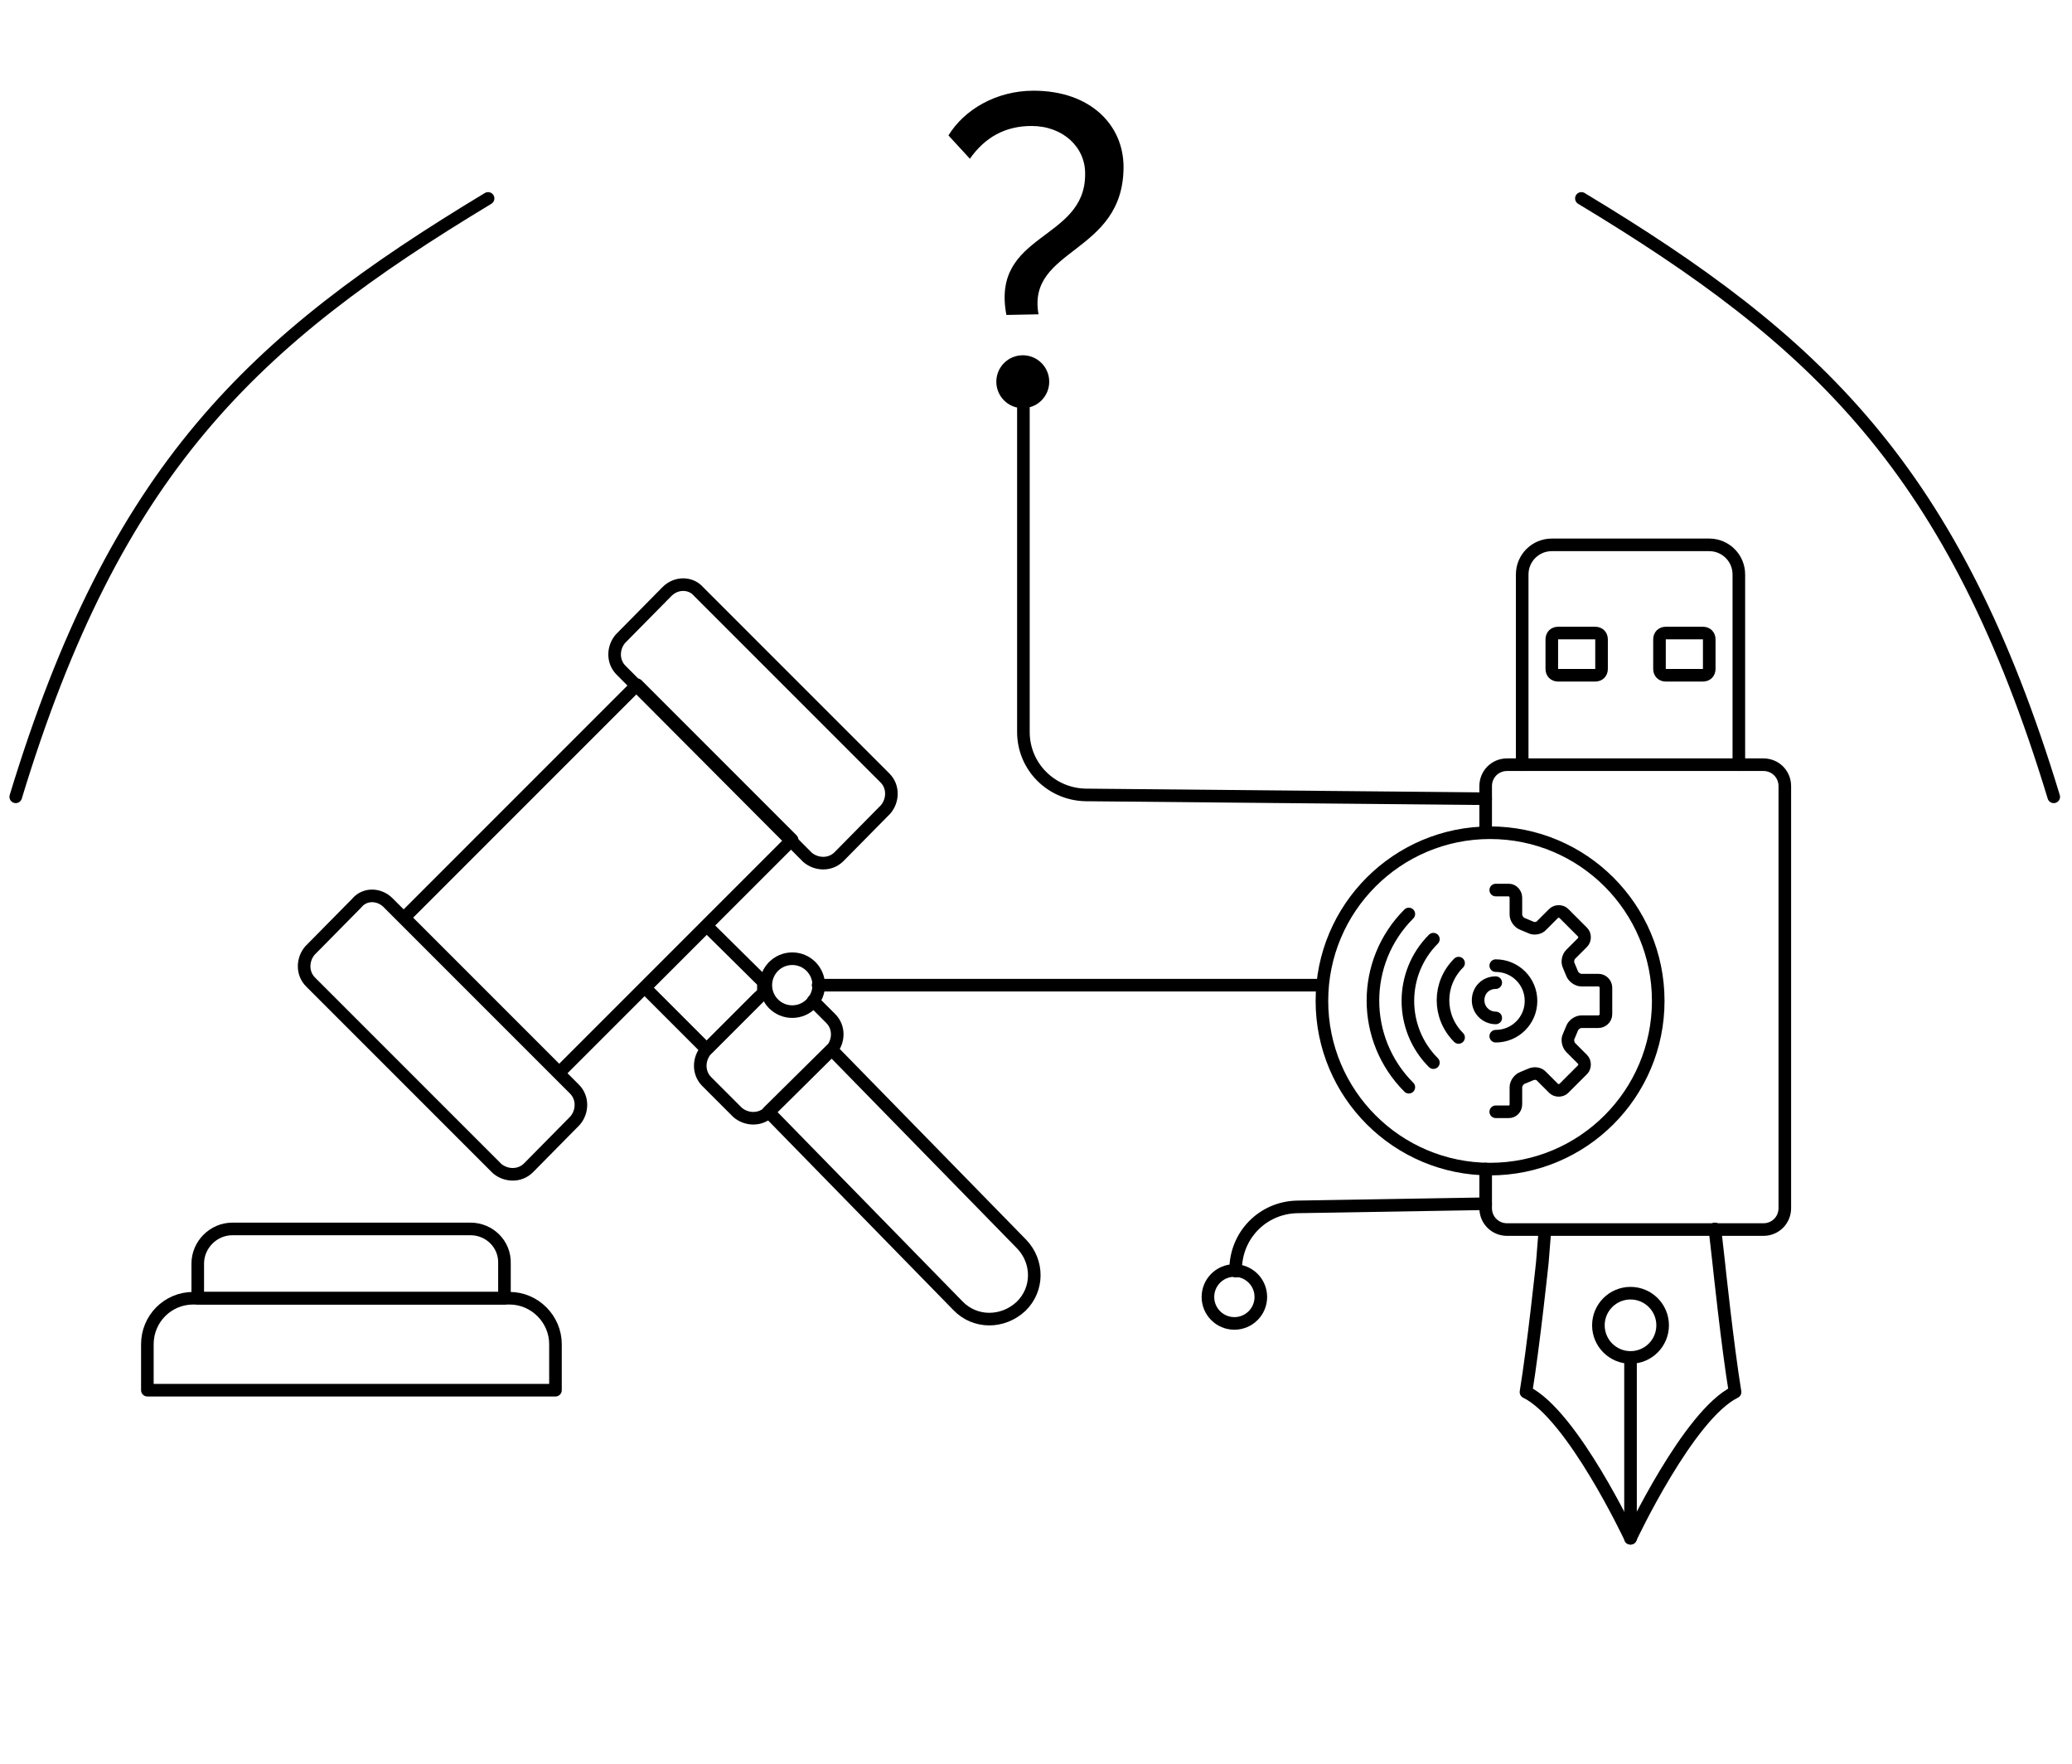 <?xml version="1.0" encoding="utf-8"?>
<!-- Generator: Adobe Illustrator 27.4.1, SVG Export Plug-In . SVG Version: 6.00 Build 0)  -->
<svg version="1.1" id="Слой_1" xmlns="http://www.w3.org/2000/svg" xmlns:xlink="http://www.w3.org/1999/xlink" x="0px" y="0px"
	 viewBox="0 0 329 280" style="enable-background:new 0 0 329 280;" xml:space="preserve">
<style type="text/css">
	.st0{fill:none;stroke:#000000;stroke-width:2;stroke-linecap:round;stroke-linejoin:round;stroke-miterlimit:10;}
</style>
<g>
	<g>
		<path class="st0" d="M104.4,1413.7v22.1l0,0c0,2.7-2.2,4.8-4.8,4.8H96H40.5l0,0c-2.7,0-4.8-2.2-4.8-4.8l0,0v-89.6l0,0
			c0-2.7,2.2-4.8,4.8-4.8h42.3l21.6,20.5v19.3"/>
		<path class="st0" d="M93.3,1375.2H69.5 M74,1405.4H47.7 M65.5,1364.4H47.7 M92.1,1384.9H47.7 M59.8,1375.2H47.7 M59.8,1395.8H47.7
			 M68.3,1416.3H47.7 M93.6,1395.8H81.5 M74,1395.8h-5.7"/>
		<path class="st0" d="M82.8,1341.4v15.7l0,0c0,2.7,2.2,4.8,4.8,4.8h16.8"/>
		<g>
			<g>
				<path class="st0" d="M85.8,1429.2c3.9,0,7.1-3.2,7.1-7.1c0-3.9-3.2-7.1-7.1-7.1s-7.1,3.2-7.1,7.1
					C78.7,1426.1,81.8,1429.2,85.8,1429.2L85.8,1429.2z"/>
				<path class="st0" d="M85.8,1425.7c2,0,3.5-1.6,3.5-3.5c0-2-1.6-3.5-3.5-3.5c-2,0-3.5,1.6-3.5,3.5
					C82.2,1424.1,83.8,1425.7,85.8,1425.7L85.8,1425.7z"/>
			</g>
			<polyline class="st0" points="91,1426.9 94.9,1433.8 91,1432.7 90,1436.6 85.8,1429.2 			"/>
			<polyline class="st0" points="85.8,1429.2 81.5,1436.6 80.5,1432.7 76.6,1433.8 80.5,1427 			"/>
		</g>
	</g>
	<g>
		<g>
			<path class="st0" d="M98.9,1391.7l0-9c0-0.8,0.6-1.4,1.4-1.4h7.4c0.8,0,1.4,0.6,1.4,1.4l0,9"/>
			<g>
				<g>
					<path class="st0" d="M101.7,1387.4h-0.3c-0.6,0-1-0.4-1-1l0,0c0-0.6,0.4-1,1-1h0.3c0.6,0,1,0.4,1,1l0,0
						C102.7,1387,102.2,1387.4,101.7,1387.4z"/>
					<path class="st0" d="M106.8,1387.4h-0.3c-0.6,0-1-0.4-1-1l0,0c0-0.6,0.4-1,1-1h0.3c0.6,0,1,0.4,1,1l0,0
						C107.8,1387,107.3,1387.4,106.8,1387.4z"/>
				</g>
			</g>
		</g>
		<path class="st0" d="M108.5,1413.7H100c-1.6,0-2.8-1.3-2.8-2.8l0-16.3c0-1.6,1.3-2.8,2.8-2.8h8.5c1.6,0,2.8,1.3,2.8,2.8l0,16.3
			C111.3,1412.4,110.1,1413.7,108.5,1413.7z"/>
	</g>
</g>
<g id="Слой_2_00000132082539827132724900000005725909816501916850_">
	<g>
		<path class="st0" d="M2.5,126.5c15.8-52,37.5-72.4,75-95"/>
		<path class="st0" d="M326.1,126.5c-15.8-52-37.5-72.4-75-95"/>
	</g>
</g>
<g>
	<path d="M163.8,20c-4.2,0-7.4,1.8-9.8,5.2l-3.4-3.7c2.5-4.1,7.6-7.1,13.5-7.1c9.1,0,14.3,5.5,14.3,12.1c0,13.9-15.4,12.8-13.5,23.4
		l-5.1,0.1c-2.5-13.1,12.5-11.7,12.5-22.3C172.4,23.4,168.8,20,163.8,20z"/>
</g>
<g>
	<g>
		<g>
			<g>
				<path class="st0" d="M258.9,244.2c0,0-9.2-19.6-16.6-23.2c1.2-7.3,2.6-20.6,2.6-20.6l0.4-5"/>
				<path class="st0" d="M258.9,244.2c0,0,9.2-19.6,16.6-23.2c-1.2-7.3-2.6-20.6-2.6-20.6l-0.6-5.3"/>
				<circle class="st0" cx="258.9" cy="210.4" r="5.1"/>
				<line class="st0" x1="258.9" y1="215.5" x2="258.9" y2="244.2"/>
			</g>
			<g>
				<path class="st0" d="M241.7,121.4V91.2c0-2.6,2.1-4.7,4.7-4.7h25c2.6,0,4.7,2.1,4.7,4.7v30.2"/>
				<g>
					<g>
						<path class="st0" d="M253.3,107.2h-5.9c-0.6,0-1-0.4-1-1v-4.7c0-0.6,0.4-1,1-1h5.9c0.6,0,1,0.4,1,1v4.7
							C254.3,106.8,253.9,107.2,253.3,107.2z"/>
						<path class="st0" d="M270.4,107.2h-5.9c-0.6,0-1-0.4-1-1v-4.7c0-0.6,0.4-1,1-1h5.9c0.6,0,1,0.4,1,1v4.7
							C271.4,106.8,271,107.2,270.4,107.2z"/>
					</g>
				</g>
			</g>
			<path class="st0" d="M235.9,132.1v-7.3c0-1.9,1.5-3.4,3.4-3.4l40.7,0c1.9,0,3.4,1.5,3.4,3.4l0,67c0,1.9-1.5,3.4-3.4,3.4h-40.7
				c-1.9,0-3.4-1.5-3.4-3.4v-6.2"/>
		</g>
		<g>
			<g>
				<g>
					<path class="st0" d="M237.5,176.5h2.1c0.6,0,1.1-0.5,1.1-1.2v-2.7c0-0.6,0.5-1.3,1.1-1.5l1.2-0.5c0.6-0.3,1.4-0.2,1.8,0.3
						l1.9,1.9c0.4,0.4,1.2,0.4,1.6,0l3-3c0.4-0.4,0.4-1.2,0-1.6l-1.9-1.9c-0.4-0.4-0.6-1.3-0.3-1.8l0.5-1.2c0.2-0.6,0.9-1.1,1.5-1.1
						h2.7c0.6,0,1.2-0.5,1.2-1.2v-4.2c0-0.6-0.5-1.2-1.2-1.2h-2.7c-0.6,0-1.3-0.5-1.5-1.1l-0.5-1.2c-0.3-0.6-0.1-1.4,0.3-1.8
						l1.9-1.9c0.4-0.4,0.4-1.2,0-1.6l-3-3c-0.4-0.4-1.2-0.4-1.6,0l-1.9,1.9c-0.4,0.5-1.3,0.6-1.8,0.3l-1.2-0.5
						c-0.6-0.2-1.1-0.9-1.1-1.5v-2.7c0-0.6-0.5-1.2-1.1-1.2h-2.1 M237.5,153.3c3.1,0,5.6,2.5,5.6,5.6c0,3.1-2.5,5.6-5.6,5.6"/>
					<g>
						<path class="st0" d="M223.7,172.6c-7.6-7.6-7.6-19.9,0-27.5"/>
						<path class="st0" d="M227.6,168.7c-5.4-5.4-5.4-14.2,0-19.6"/>
						<path class="st0" d="M237.5,161.6c-1.5,0-2.8-1.2-2.8-2.8s1.2-2.8,2.8-2.8"/>
						<path class="st0" d="M231.6,164.7c-3.3-3.3-3.3-8.5,0-11.8"/>
					</g>
				</g>
				<circle class="st0" cx="236.6" cy="158.9" r="26.7"/>
			</g>
		</g>
		<g>
			<line class="st0" x1="129.9" y1="156.4" x2="209.9" y2="156.4"/>
			<circle class="st0" cx="125.8" cy="156.4" r="4.2"/>
		</g>
		<g>
			<path class="st0" d="M235.9,126.8l-63.5-0.6c-5.5-0.1-9.9-4.5-9.9-10V64.8"/>
			<circle cx="162.4" cy="60.6" r="4.2"/>
		</g>
		<g>
			<path class="st0" d="M235.9,191.1l-29.9,0.5c-5.5,0.1-9.8,4.5-9.8,10v0.2"/>
			<circle class="st0" cx="196" cy="205.9" r="4.2"/>
		</g>
	</g>
	<g>
		<g>
			<g>
				<g>
					<path class="st0" d="M80.9,206.1H30.7c-4.1,0-7.3,3.3-7.3,7.3l0,0c0,4.1,0,7.3,0,7.3h64.8c0,0,0-3.3,0-7.3l0,0
						C88.2,209.4,84.9,206.1,80.9,206.1z"/>
					<path class="st0" d="M74.7,195.1H36.9c-3,0-5.5,2.5-5.5,5.5l0,0c0,3,0,5.5,0,5.5h48.7c0,0,0-2.5,0-5.5l0,0
						C80.2,197.5,77.7,195.1,74.7,195.1z"/>
				</g>
			</g>
		</g>
		<g id="Page-1_94_">
			<g id="Article_1440-electronnie-torgi-Copy-4_2_" transform="translate(-1022, -253)">
				<g id="electronnie-torgi-chto-eto-kak-uchavstvovat_2_" transform="translate(1024, 253)">
					<g transform="translate(94, 118)">
						<g transform="translate(3.115, 21.802)">
							<path class="st0" d="M-37.5,3.5l29.6,29.6c1.4,1.4,1.3,3.6,0.1,5l-7.4,7.5c-1.4,1.4-3.6,1.3-5,0.1l-29.6-29.6
								c-1.4-1.4-1.3-3.6-0.1-5l7.4-7.5C-41.2,2-38.9,2.1-37.5,3.5z"/>
							<path class="st0" d="M11.8-45.9l29.6,29.6c1.4,1.4,1.3,3.6,0.1,5l-7.4,7.5c-1.4,1.4-3.6,1.3-5,0.1L-0.5-33.4
								c-1.4-1.4-1.3-3.6-0.1-5l7.4-7.5C8.3-47.4,10.6-47.3,11.8-45.9z"/>
							
								<rect id="Rectangle-path_46_" x="-30.3" y="-17.7" transform="matrix(0.707 -0.707 0.707 0.707 -0.991 -3.027)" class="st0" width="52.3" height="34.8"/>
							<polygon class="st0" points="13.1,26.8 3.3,17 13.1,7.2 22.1,16.1 22.1,17.8 							"/>
							<path class="st0" d="M30,19.1l2.8,2.8c1.4,1.4,1.3,3.6,0.1,5L23,36.7c-1.4,1.4-3.6,1.3-5,0.1l-4.9-4.9
								c-1.4-1.4-1.3-3.6-0.1-5l8.3-8.3"/>
							<path class="st0" d="M53,67.5L22.9,36.7l10-9.9l30.2,30.9c2.7,2.8,2.7,7.2-0.1,9.9l0,0C60.1,70.3,55.7,70.3,53,67.5z"/>
						</g>
					</g>
				</g>
			</g>
		</g>
	</g>
</g>
</svg>
